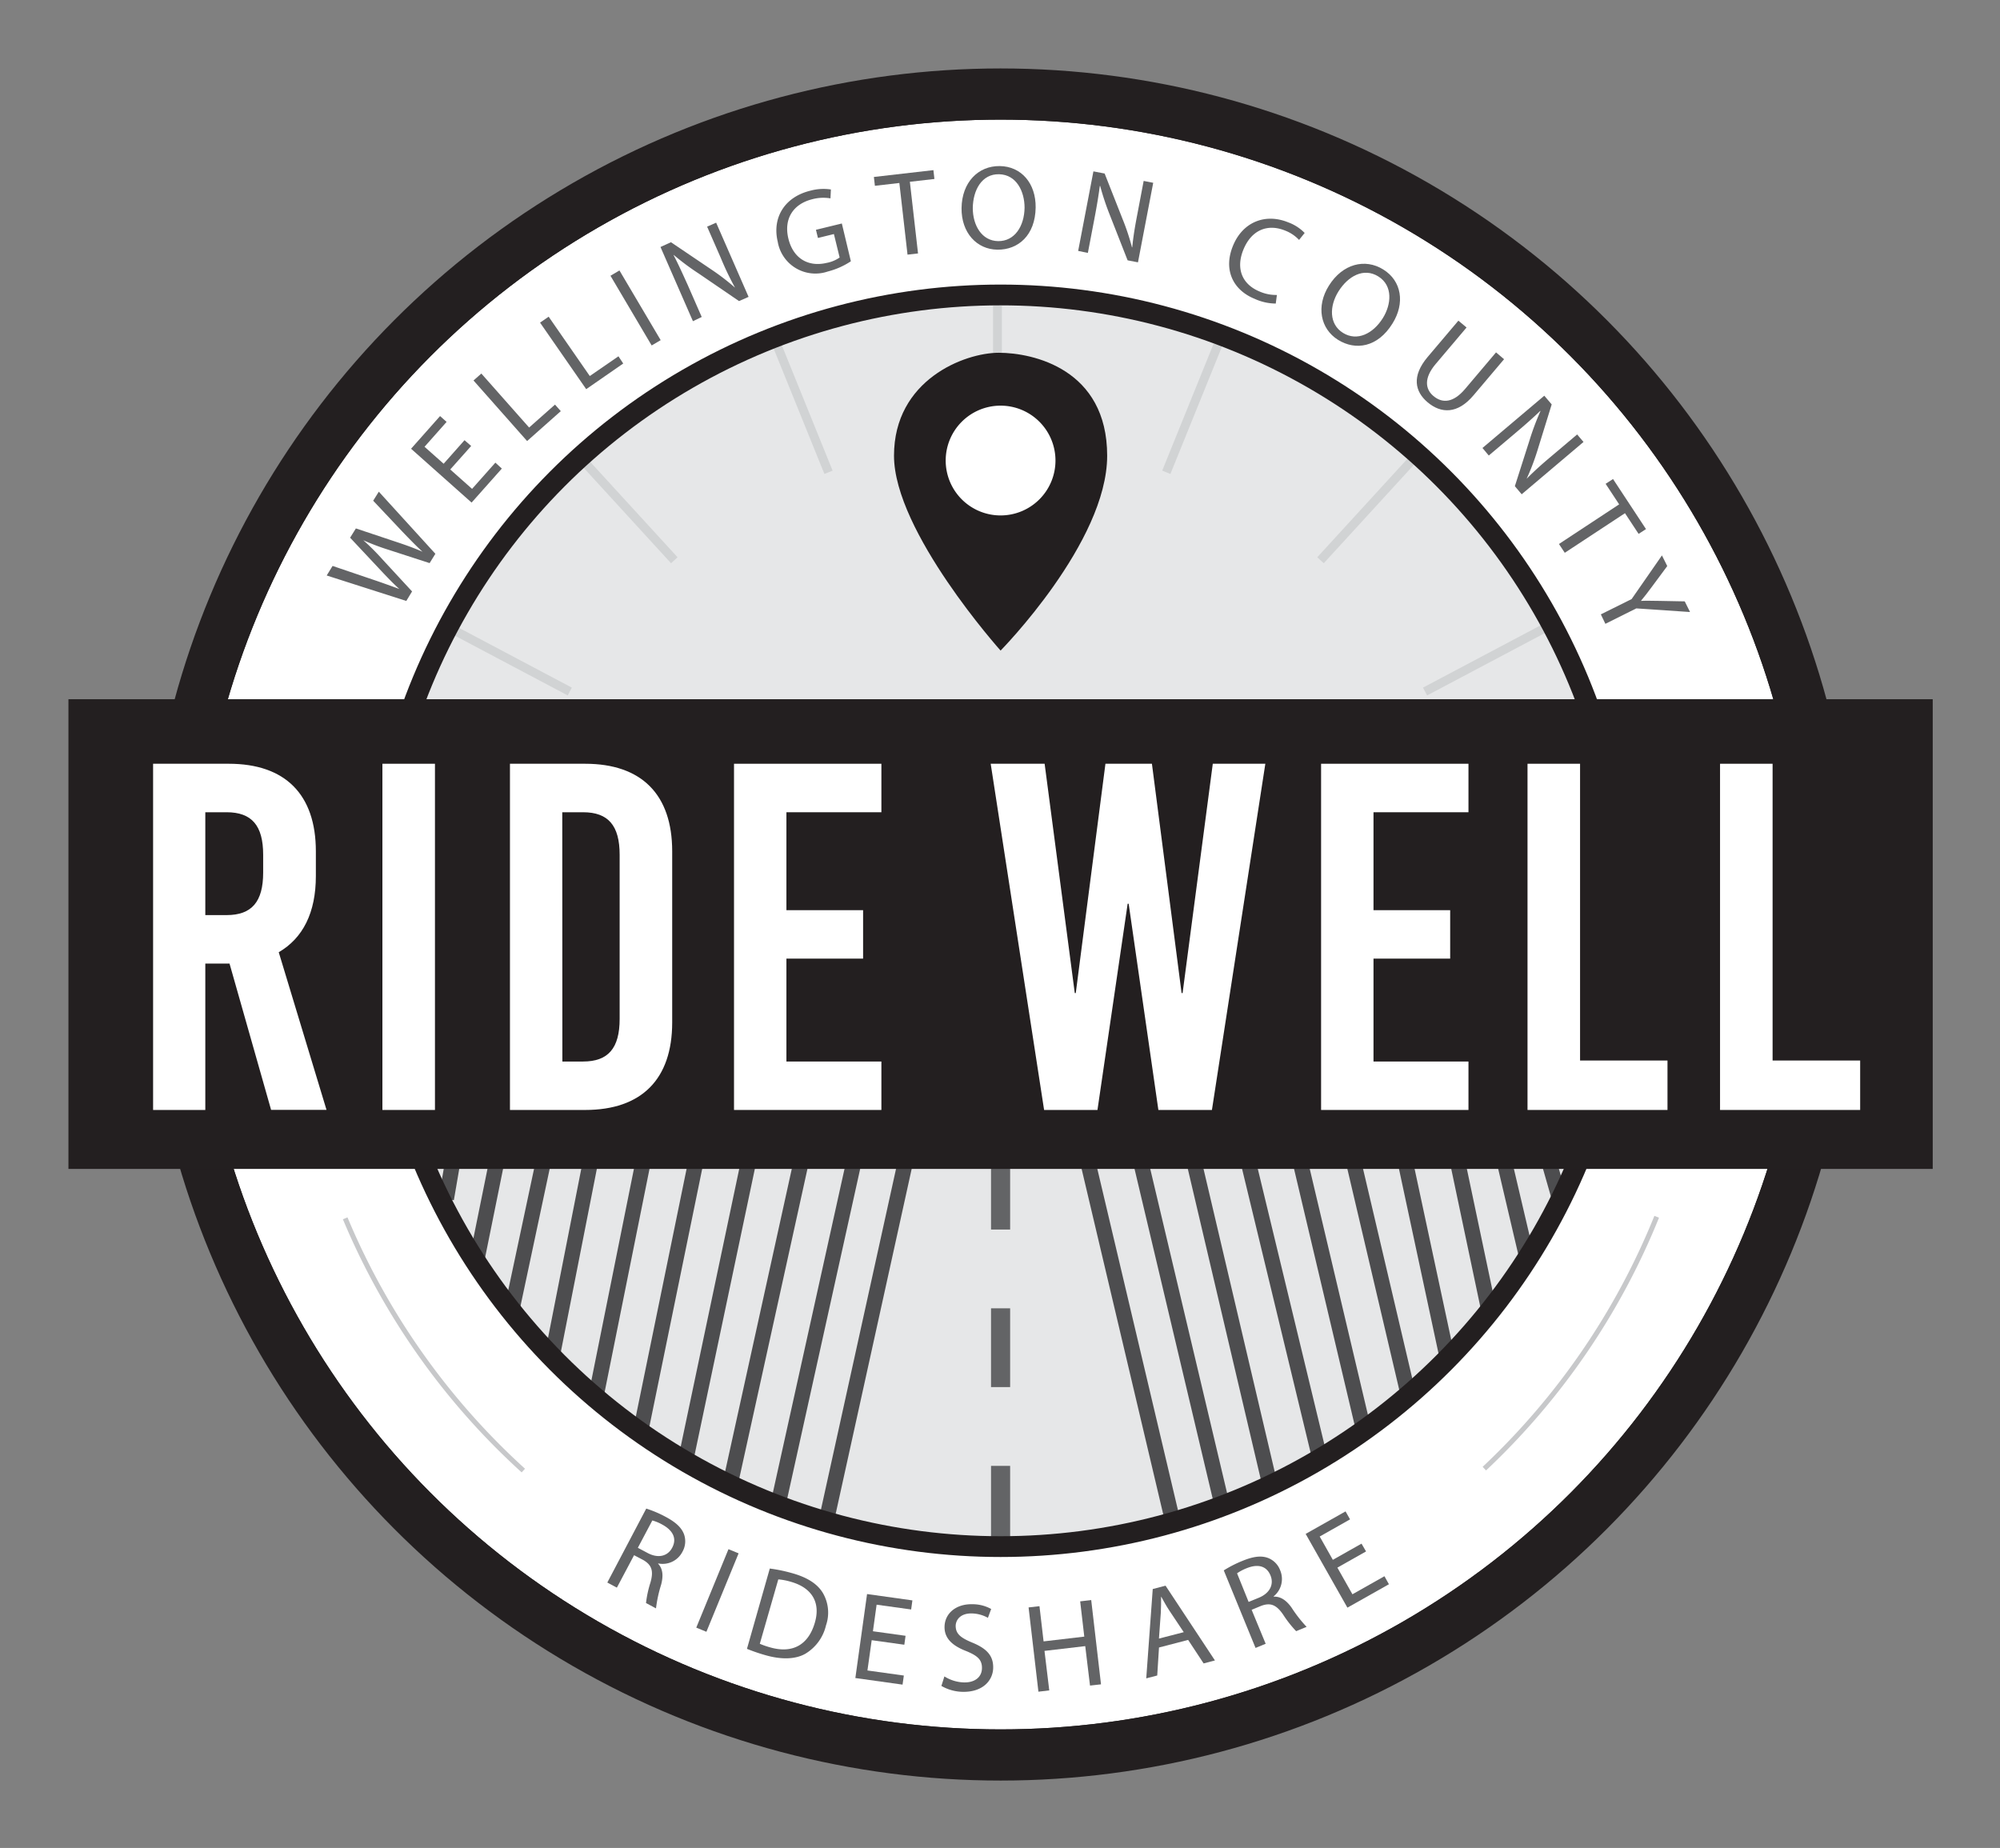 <?xml version="1.0" encoding="UTF-8" standalone="no"?>
<svg
   xmlns:dc="http://purl.org/dc/elements/1.1/"
   xmlns:cc="http://creativecommons.org/ns#"
   xmlns:rdf="http://www.w3.org/1999/02/22-rdf-syntax-ns#"
   xmlns:svg="http://www.w3.org/2000/svg"
   xmlns="http://www.w3.org/2000/svg"
   xmlns:sodipodi="http://sodipodi.sourceforge.net/DTD/sodipodi-0.dtd"
   xmlns:inkscape="http://www.inkscape.org/namespaces/inkscape"
   id="Layer_1"
   data-name="Layer 1"
   viewBox="0 0 292.217 270"
   version="1.1"
   sodipodi:docname="logo-ridewell-large.svg"
   inkscape:version="0.92.4 (33fec40, 2019-01-16)"
   width="292.217"
   height="270">
  <rect x="0" y="0" width="292.217" height="270" fill="#808080" stroke="none"/>
  <sodipodi:namedview
     pagecolor="#ffffff"
     bordercolor="#666666"
     borderopacity="1"
     objecttolerance="10"
     gridtolerance="10"
     guidetolerance="10"
     inkscape:pageopacity="0"
     inkscape:pageshadow="2"
     inkscape:window-width="1855"
     inkscape:window-height="1056"
     id="namedview166"
     showgrid="false"
     inkscape:zoom="0.89082758"
     inkscape:cx="-80.596805"
     inkscape:cy="135.0937"
     inkscape:window-x="3905"
     inkscape:window-y="24"
     inkscape:window-maximized="1"
     inkscape:current-layer="Layer_1"
     inkscape:pagecheckerboard="true"
     fit-margin-top="10"
     fit-margin-left="10"
     fit-margin-right="10"
     fit-margin-bottom="10" />
  <defs
     id="defs7">
    <style
       id="style2">.cls-1,.cls-10,.cls-13,.cls-14,.cls-4,.cls-5,.cls-7,.cls-8,.cls-9{fill:none;}.cls-2{clip-path:url(#clip-path);}.cls-3{fill:#fff;}.cls-10,.cls-14,.cls-4,.cls-5{stroke:#231f20;}.cls-4{stroke-width:3.59px;}.cls-5{stroke-width:10.71px;}.cls-6{fill:#e6e7e8;}.cls-7{stroke:#4d4d4f;stroke-width:3.2px;}.cls-8{stroke:#636466;stroke-dasharray:16.49 16.49;}.cls-14,.cls-8{stroke-width:4px;}.cls-9{stroke:#d1d3d4;stroke-width:1.85px;}.cls-10{stroke-width:4.35px;}.cls-11{fill:#636466;}.cls-12{fill:#231f20;}.cls-13{stroke:#c7c8ca;stroke-width:1.04px;}</style>
    <clipPath
       id="clip-path"
       transform="translate(-89.28 -108.24)">
      <rect
         class="cls-1"
         width="576"
         height="576"
         id="rect4"
         x="0"
         y="0"
         style="fill:none" />
    </clipPath>
  </defs>
  <title
     id="title9">RideWell_v6</title>
  <g
     id="g1052"
     transform="matrix(0.698,0,0,0.698,10,9.997)">
    <g
       id="g19"
       clip-path="url(#clip-path)"
       class="cls-2">
      <path
         id="path11"
         transform="translate(-89.28,-108.24)"
         d="m 284.4,457.71 c 93.89,0 170.28,-76.38 170.28,-170.28 0,-93.9 -76.39,-170.28 -170.28,-170.28 -93.89,0 -170.28,76.39 -170.28,170.28 0,93.89 76.39,170.28 170.28,170.28"
         class="cls-3"
         inkscape:connector-curvature="0"
         style="fill:#ffffff" />
      <circle
         id="circle13"
         r="170.28"
         cy="179.2"
         cx="195.12"
         class="cls-4"
         style="fill:none;stroke:#231f20;stroke-width:3.59px" />
      <circle
         id="circle15"
         r="173.84"
         cy="179.2"
         cx="195.12"
         class="cls-5"
         style="fill:none;stroke:#231f20;stroke-width:10.71px" />
      <path
         id="path17"
         transform="translate(-89.28,-108.24)"
         d="m 161.9,333.36 h 243.36 c 0,0 -26.89,83.52 -120.4,83.52 -93.51,0 -123,-83.52 -123,-83.52"
         class="cls-6"
         inkscape:connector-curvature="0"
         style="fill:#e6e7e8" />
    </g>
    <line
       id="line21"
       y2="302.93"
       x2="158.88"
       y1="226.37"
       x1="175.75"
       class="cls-7"
       style="fill:none;stroke:#4d4d4f;stroke-width:3.2px" />
    <line
       id="line23"
       y2="299.04"
       x2="148.89"
       y1="226.82"
       x1="164.87"
       class="cls-7"
       style="fill:none;stroke:#4d4d4f;stroke-width:3.2px" />
    <line
       id="line25"
       y2="295.48"
       x2="138.71"
       y1="226.82"
       x1="153.83"
       class="cls-7"
       style="fill:none;stroke:#4d4d4f;stroke-width:3.2px" />
    <line
       id="line27"
       y2="290.29"
       x2="129.42"
       y1="226.82"
       x1="142.79"
       class="cls-7"
       style="fill:none;stroke:#4d4d4f;stroke-width:3.2px" />
    <line
       id="line29"
       y2="284.74"
       x2="119.88"
       y1="226.82"
       x1="131.75"
       class="cls-7"
       style="fill:none;stroke:#4d4d4f;stroke-width:3.2px" />
    <line
       id="line31"
       y2="278.3"
       x2="110.36"
       y1="226.82"
       x1="120.71"
       class="cls-7"
       style="fill:none;stroke:#4d4d4f;stroke-width:3.2px" />
    <line
       id="line33"
       y2="269.34"
       x2="101.31"
       y1="226.83"
       x1="109.67"
       class="cls-7"
       style="fill:none;stroke:#4d4d4f;stroke-width:3.2px" />
    <line
       id="line35"
       y2="259.67"
       x2="92.86"
       y1="226.2"
       x1="99.98"
       class="cls-7"
       style="fill:none;stroke:#4d4d4f;stroke-width:3.2px" />
    <line
       id="line37"
       y2="248.93"
       x2="85.58"
       y1="225.84"
       x1="90.26"
       class="cls-7"
       style="fill:none;stroke:#4d4d4f;stroke-width:3.2px" />
    <line
       id="line39"
       y2="236.64"
       x2="79.1"
       y1="226.15"
       x1="80.9"
       class="cls-7"
       style="fill:none;stroke:#4d4d4f;stroke-width:3.2px" />
    <line
       id="line41"
       y2="302.66"
       x2="230.81"
       y1="225.84"
       x1="212.66"
       class="cls-7"
       style="fill:none;stroke:#4d4d4f;stroke-width:3.2px" />
    <line
       id="line43"
       y2="299.28"
       x2="241.14"
       y1="226.2"
       x1="223.82"
       class="cls-7"
       style="fill:none;stroke:#4d4d4f;stroke-width:3.2px" />
    <line
       id="line45"
       y2="295.72"
       x2="251.32"
       y1="226.2"
       x1="234.98"
       class="cls-7"
       style="fill:none;stroke:#4d4d4f;stroke-width:3.2px" />
    <line
       id="line47"
       y2="290.36"
       x2="261.81"
       y1="225.48"
       x1="246.14"
       class="cls-7"
       style="fill:none;stroke:#4d4d4f;stroke-width:3.2px" />
    <line
       id="line49"
       y2="284.51"
       x2="271"
       y1="226.2"
       x1="257.21"
       class="cls-7"
       style="fill:none;stroke:#4d4d4f;stroke-width:3.2px" />
    <line
       id="line51"
       y2="277.57"
       x2="280.44"
       y1="226.56"
       x1="268.46"
       class="cls-7"
       style="fill:none;stroke:#4d4d4f;stroke-width:3.2px" />
    <line
       id="line53"
       y2="269.99"
       x2="288.64"
       y1="226.2"
       x1="279.26"
       class="cls-7"
       style="fill:none;stroke:#4d4d4f;stroke-width:3.2px" />
    <line
       id="line55"
       y2="260.02"
       x2="297.34"
       y1="227.08"
       x1="290.4"
       class="cls-7"
       style="fill:none;stroke:#4d4d4f;stroke-width:3.2px" />
    <line
       id="line57"
       y2="248.48"
       x2="305.18"
       y1="227.01"
       x1="300.14"
       class="cls-7"
       style="fill:none;stroke:#4d4d4f;stroke-width:3.2px" />
    <line
       id="line59"
       y2="236.28"
       x2="312.02"
       y1="226.2"
       x1="309.14"
       class="cls-7"
       style="fill:none;stroke:#4d4d4f;stroke-width:3.2px" />
    <line
       id="line61"
       y2="309"
       x2="195.12"
       y1="226.56"
       x1="195.12"
       class="cls-8"
       style="fill:none;stroke:#636466;stroke-width:4px;stroke-dasharray:16.49, 16.49" />
    <g
       id="g65"
       clip-path="url(#clip-path)"
       class="cls-2">
      <path
         id="path63"
         transform="translate(-89.28,-108.24)"
         d="m 162.62,241 h 243.64 c 0,0 -24.36,-84.71 -121.84,-84.71 -99.17,0 -121.8,84.71 -121.8,84.71"
         class="cls-6"
         inkscape:connector-curvature="0"
         style="fill:#e6e7e8" />
    </g>
    <line
       id="line67"
       y2="78.14"
       x2="194.47"
       y1="47.72"
       x1="194.47"
       class="cls-9"
       style="fill:none;stroke:#d1d3d4;stroke-width:1.85px" />
    <line
       id="line69"
       y2="102.95"
       x2="126.82"
       y1="81.01"
       x1="106.73"
       class="cls-9"
       style="fill:none;stroke:#d1d3d4;stroke-width:1.85px" />
    <line
       id="line71"
       y2="84.54"
       x2="159.1"
       y1="56.34"
       x1="147.68"
       class="cls-9"
       style="fill:none;stroke:#d1d3d4;stroke-width:1.85px" />
    <line
       id="line73"
       y2="130.43"
       x2="104.94"
       y1="116.46"
       x1="78.56"
       class="cls-9"
       style="fill:none;stroke:#d1d3d4;stroke-width:1.85px" />
    <line
       id="line75"
       y2="102.95"
       x2="262.09"
       y1="81.01"
       x1="282.18"
       class="cls-9"
       style="fill:none;stroke:#d1d3d4;stroke-width:1.85px" />
    <line
       id="line77"
       y2="84.54"
       x2="229.81"
       y1="56.34"
       x1="241.23"
       class="cls-9"
       style="fill:none;stroke:#d1d3d4;stroke-width:1.85px" />
    <line
       id="line79"
       y2="130.43"
       x2="283.97"
       y1="116.46"
       x1="310.35"
       class="cls-9"
       style="fill:none;stroke:#d1d3d4;stroke-width:1.85px" />
    <g
       id="g83"
       clip-path="url(#clip-path)"
       class="cls-2">
      <circle
         id="circle81"
         r="131"
         cy="178.42"
         cx="195.12"
         class="cls-10"
         style="fill:none;stroke:#231f20;stroke-width:4.35px" />
    </g>
    <path
       id="path85"
       transform="translate(-89.28,-108.24)"
       d="m 210.23,409.7 a 23.53,23.53 0 0 1 4.06,1.73 c 2.16,1.15 3.35,2.28 3.86,3.69 a 4.43,4.43 0 0 1 -0.35,3.63 4.66,4.66 0 0 1 -5.08,2.43 v 0.07 c 1,1.06 1.11,2.56 0.62,4.39 a 27.48,27.48 0 0 0 -1.07,4.95 l -2.09,-1.12 a 22.45,22.45 0 0 1 0.93,-4.3 c 0.69,-2.41 0.28,-3.67 -1.52,-4.71 l -1.91,-1 -3.6,6.79 -2,-1.07 z m -1.76,8.21 2.07,1.1 c 2.16,1.15 4.16,0.69 5.11,-1.1 1.08,-2 0.08,-3.69 -2.05,-4.85 a 9,9 0 0 0 -2.1,-0.87 z"
       class="cls-11"
       inkscape:connector-curvature="0"
       style="fill:#636466" />
    <path
       id="path87"
       transform="translate(-89.28,-108.24)"
       d="m 229.56,419.07 -6.74,16.42 -2.12,-0.87 6.74,-16.42 z"
       class="cls-11"
       inkscape:connector-curvature="0"
       style="fill:#636466" />
    <path
       id="path89"
       transform="translate(-89.28,-108.24)"
       d="m 236.09,422.25 a 32.66,32.66 0 0 1 4.79,1 c 3.17,0.9 5.21,2.28 6.31,4.1 a 8.16,8.16 0 0 1 0.66,6.81 9.39,9.39 0 0 1 -4.34,5.94 c -2,1.14 -4.93,1.25 -8.25,0.31 a 36.43,36.43 0 0 1 -3.95,-1.35 z M 234,438 a 16.41,16.41 0 0 0 2.19,0.76 c 4.71,1.34 8,-0.57 9.33,-5.18 1.18,-4 -0.38,-7.23 -5,-8.55 a 12.73,12.73 0 0 0 -2.65,-0.51 z"
       class="cls-11"
       inkscape:connector-curvature="0"
       style="fill:#636466" />
    <path
       id="path91"
       transform="translate(-89.28,-108.24)"
       d="m 264.25,438.2 -6.83,-0.95 -0.89,6.34 7.62,1.06 -0.27,1.9 -9.88,-1.38 2.45,-17.58 9.49,1.33 -0.26,1.9 -7.23,-1 -0.77,5.56 6.83,0.95 z"
       class="cls-11"
       inkscape:connector-curvature="0"
       style="fill:#636466" />
    <path
       id="path93"
       transform="translate(-89.28,-108.24)"
       d="m 272.64,444.83 a 8.1,8.1 0 0 0 4.08,1.26 c 2.34,0.05 3.74,-1.15 3.78,-2.94 0.04,-1.79 -0.89,-2.63 -3.26,-3.61 -2.87,-1.1 -4.63,-2.64 -4.57,-5.14 0.07,-2.77 2.41,-4.77 5.86,-4.68 a 8,8 0 0 1 3.9,1 l -0.68,1.85 a 7.19,7.19 0 0 0 -3.35,-0.92 c -2.42,-0.06 -3.37,1.37 -3.4,2.58 0,1.66 1,2.5 3.44,3.51 3,1.23 4.47,2.71 4.41,5.32 -0.06,2.61 -2.15,5.06 -6.34,5 a 9.2,9.2 0 0 1 -4.5,-1.24 z"
       class="cls-11"
       inkscape:connector-curvature="0"
       style="fill:#636466" />
    <path
       id="path95"
       transform="translate(-89.28,-108.24)"
       d="m 292.54,430.13 0.86,7.37 8.52,-1 -0.86,-7.38 2.31,-0.27 2.05,17.64 -2.3,0.26 -1,-8.26 -8.53,1 1,8.27 -2.27,0.27 -2.06,-17.64 z"
       class="cls-11"
       inkscape:connector-curvature="0"
       style="fill:#636466" />
    <path
       id="path97"
       transform="translate(-89.28,-108.24)"
       d="m 317.56,438.78 -0.37,5.86 -2.3,0.6 1.36,-18.7 2.68,-0.7 10.34,15.65 -2.37,0.62 -3.24,-4.92 z m 5.18,-3.21 -3,-4.5 c -0.67,-1 -1.19,-2 -1.7,-2.9 H 318 c 0,1.08 0,2.2 -0.06,3.33 l -0.39,5.41 z"
       class="cls-11"
       inkscape:connector-curvature="0"
       style="fill:#636466" />
    <path
       id="path99"
       transform="translate(-89.28,-108.24)"
       d="m 331.12,422.64 a 24.46,24.46 0 0 1 3.92,-2 c 2.27,-0.93 3.9,-1.12 5.3,-0.62 a 4.42,4.42 0 0 1 2.58,2.59 4.67,4.67 0 0 1 -1.36,5.46 v 0.07 c 1.44,-0.08 2.68,0.77 3.77,2.32 a 27.82,27.82 0 0 0 3.13,4 l -2.19,0.9 a 22.9,22.9 0 0 1 -2.72,-3.46 c -1.42,-2.07 -2.65,-2.56 -4.6,-1.84 l -2,0.83 2.94,7.11 -2.12,0.87 z m 5.2,6.6 2.17,-0.89 c 2.26,-0.94 3.18,-2.77 2.41,-4.65 -0.87,-2.12 -2.79,-2.41 -5,-1.51 a 9.7,9.7 0 0 0 -2,1.06 z"
       class="cls-11"
       inkscape:connector-curvature="0"
       style="fill:#636466" />
    <path
       id="path101"
       transform="translate(-89.28,-108.24)"
       d="m 360.9,418.67 -6,3.39 3.15,5.58 6.7,-3.78 0.94,1.68 -8.69,4.9 -8.74,-15.44 8.35,-4.71 0.94,1.67 -6.35,3.59 2.75,4.88 6,-3.39 z"
       class="cls-11"
       inkscape:connector-curvature="0"
       style="fill:#636466" />
    <path
       id="path103"
       transform="translate(-89.28,-108.24)"
       d="m 160,219.71 -16.66,-5.33 1.23,-2 8.34,2.83 c 2.06,0.69 4.09,1.43 5.64,2 v 0 c -1.28,-1.13 -2.71,-2.64 -4.26,-4.29 l -6.05,-6.45 1.21,-1.94 8.39,2.8 c 2,0.66 3.9,1.34 5.55,2.08 v 0 c -1.39,-1.28 -2.74,-2.68 -4.25,-4.25 l -6.07,-6.43 1.18,-1.89 11.84,13 -1.21,1.95 -8.6,-2.79 A 47.62,47.62 0 0 1 151,207 v 0 a 49.55,49.55 0 0 1 4,4 l 6.21,6.72 z"
       class="cls-11"
       inkscape:connector-curvature="0"
       style="fill:#636466" />
    <path
       id="path105"
       transform="translate(-89.28,-108.24)"
       d="m 173.58,187.27 -4.38,4.92 4.57,4.06 4.88,-5.49 1.35,1.24 -6.33,7.12 -12.67,-11.27 6.07,-6.84 1.37,1.22 -4.62,5.21 4,3.55 4.37,-4.93 z"
       class="cls-11"
       inkscape:connector-curvature="0"
       style="fill:#636466" />
    <path
       id="path107"
       transform="translate(-89.28,-108.24)"
       d="m 174.07,173.56 1.64,-1.45 10,11.3 5.42,-4.8 1.21,1.37 -7.05,6.26 z"
       class="cls-11"
       inkscape:connector-curvature="0"
       style="fill:#636466" />
    <path
       id="path109"
       transform="translate(-89.28,-108.24)"
       d="m 188,161.45 1.8,-1.24 8.61,12.42 6,-4.13 1,1.51 -7.75,5.37 z"
       class="cls-11"
       inkscape:connector-curvature="0"
       style="fill:#636466" />
    <path
       id="path111"
       transform="translate(-89.28,-108.24)"
       d="m 204.62,150.53 8.63,14.59 -1.89,1.11 -8.62,-14.59 z"
       class="cls-11"
       inkscape:connector-curvature="0"
       style="fill:#636466" />
    <path
       id="path113"
       transform="translate(-89.28,-108.24)"
       d="m 220,161.15 -6.79,-15.53 2.19,-1 8.41,5.68 a 47.74,47.74 0 0 1 5,3.83 v 0 c -1.09,-2 -2,-3.86 -3,-6.28 l -2.84,-6.49 1.89,-0.83 6.79,15.53 -2,0.88 -8.37,-5.72 A 52.91,52.91 0 0 1 216,147.3 h -0.06 c 1,1.91 1.83,3.76 3,6.34 l 2.9,6.63 z"
       class="cls-11"
       inkscape:connector-curvature="0"
       style="fill:#636466" />
    <path
       id="path115"
       transform="translate(-89.28,-108.24)"
       d="m 253.06,148.61 a 15.83,15.83 0 0 1 -4.83,2.14 8,8 0 0 1 -10.48,-6.24 c -1.18,-4.92 1.32,-9.33 6.84,-10.68 a 10.41,10.41 0 0 1 4.29,-0.25 l -0.09,1.86 a 9,9 0 0 0 -3.81,0.18 c -4,1 -6,4.11 -5,8.24 1,4.13 4.14,6 8,5.09 a 7,7 0 0 0 2.73,-1.13 l -1.2,-4.91 -3.34,0.82 -0.42,-1.71 5.42,-1.32 z"
       class="cls-11"
       inkscape:connector-curvature="0"
       style="fill:#636466" />
    <path
       id="path117"
       transform="translate(-89.28,-108.24)"
       d="m 263.21,132.22 -5.12,0.59 -0.21,-1.85 12.46,-1.43 0.21,1.85 -5.14,0.59 1.71,15 -2.2,0.25 z"
       class="cls-11"
       inkscape:connector-curvature="0"
       style="fill:#636466" />
    <path
       id="path119"
       transform="translate(-89.28,-108.24)"
       d="m 291.74,137.35 c -0.08,5.83 -3.66,8.88 -8,8.83 -4.34,-0.05 -7.57,-3.57 -7.51,-8.7 0.07,-5.38 3.46,-8.86 8,-8.8 4.54,0.06 7.57,3.64 7.51,8.67 z m -13.16,0.11 c 0,3.62 1.88,6.89 5.32,6.93 3.44,0.04 5.47,-3.12 5.52,-7 0,-3.37 -1.67,-6.91 -5.32,-7 -3.65,-0.09 -5.47,3.35 -5.52,7.07 z"
       class="cls-11"
       inkscape:connector-curvature="0"
       style="fill:#636466" />
    <path
       id="path121"
       transform="translate(-89.28,-108.24)"
       d="m 300.64,146.44 3.19,-16.65 2.35,0.45 3.72,9.44 a 47.89,47.89 0 0 1 2,6 h 0.06 c 0.22,-2.26 0.56,-4.3 1.06,-6.89 l 1.33,-7 2,0.39 -3.19,16.65 -2.17,-0.42 -3.69,-9.41 a 54,54 0 0 1 -2.05,-6.15 h -0.08 c -0.28,2.12 -0.61,4.13 -1.14,6.9 l -1.36,7.11 z"
       class="cls-11"
       inkscape:connector-curvature="0"
       style="fill:#636466" />
    <path
       id="path123"
       transform="translate(-89.28,-108.24)"
       d="m 342,157.46 a 10.83,10.83 0 0 1 -4.44,-1 c -4.43,-1.8 -6.61,-6 -4.51,-11.1 2,-4.91 6.69,-6.88 11.56,-4.9 a 9.24,9.24 0 0 1 3.44,2.22 l -1.17,1.46 a 7.91,7.91 0 0 0 -2.9,-1.95 c -3.67,-1.5 -7.08,-0.15 -8.76,4 -1.57,3.84 -0.37,7.21 3.45,8.77 a 8.52,8.52 0 0 0 3.57,0.7 z"
       class="cls-11"
       inkscape:connector-curvature="0"
       style="fill:#636466" />
    <path
       id="path125"
       transform="translate(-89.28,-108.24)"
       d="m 366.43,161.64 c -3.09,5 -7.73,5.7 -11.4,3.41 -3.67,-2.29 -4.63,-7 -1.91,-11.33 2.85,-4.57 7.55,-5.78 11.39,-3.39 3.84,2.39 4.59,7.05 1.92,11.31 z m -11.3,-6.73 c -1.92,3.07 -2,6.86 0.95,8.69 2.95,1.83 6.3,0.17 8.34,-3.1 1.78,-2.86 2.15,-6.77 -0.94,-8.71 -3.09,-1.94 -6.38,-0.03 -8.35,3.12 z"
       class="cls-11"
       inkscape:connector-curvature="0"
       style="fill:#636466" />
    <path
       id="path127"
       transform="translate(-89.28,-108.24)"
       d="m 381.94,162.47 -6.48,7.66 c -2.45,2.9 -2.2,5.21 -0.47,6.67 1.92,1.63 4.22,1.4 6.64,-1.46 l 6.48,-7.66 1.68,1.43 -6.38,7.54 c -3.36,4 -6.83,3.84 -9.63,1.47 -2.65,-2.24 -3.37,-5.45 0,-9.46 l 6.45,-7.62 z"
       class="cls-11"
       inkscape:connector-curvature="0"
       style="fill:#636466" />
    <path
       id="path129"
       transform="translate(-89.28,-108.24)"
       d="m 385.27,187.69 12.94,-10.94 1.55,1.82 -3,9.69 a 49.39,49.39 0 0 1 -2.24,5.87 v 0 c 1.6,-1.62 3.14,-3 5.15,-4.69 l 5.42,-4.58 1.33,1.57 -12.94,10.95 -1.43,-1.69 3.09,-9.67 a 54.42,54.42 0 0 1 2.28,-6.07 h -0.07 c -1.55,1.48 -3.07,2.83 -5.23,4.65 l -5.53,4.67 z"
       class="cls-11"
       inkscape:connector-curvature="0"
       style="fill:#636466" />
    <path
       id="path131"
       transform="translate(-89.28,-108.24)"
       d="m 413.88,199.49 -2.83,-4.3 1.55,-1 6.9,10.48 -1.55,1 -2.85,-4.33 -12.6,8.29 -1.22,-1.84 z"
       class="cls-11"
       inkscape:connector-curvature="0"
       style="fill:#636466" />
    <path
       id="path133"
       transform="translate(-89.28,-108.24)"
       d="m 410.05,222.52 6.44,-3.2 6.35,-9.14 1.11,2.23 -3.13,4.22 c -0.85,1.16 -1.55,2.07 -2.38,3.07 v 0 c 1.21,-0.07 2.46,0 3.9,0 l 5.27,0.1 1.11,2.23 -11.25,-0.76 -6.47,3.23 z"
       class="cls-11"
       inkscape:connector-curvature="0"
       style="fill:#636466" />
    <g
       id="g143"
       clip-path="url(#clip-path)"
       class="cls-2">
      <path
         id="path135"
         transform="translate(-89.28,-108.24)"
         d="m 262.09,189.31 c 0,-15.88 14.75,-21.55 21.93,-21.55 7.18,0 22.69,3.4 22.69,21.55 0,18.15 -22.31,40.79 -22.31,40.79 0,0 -22.31,-24.91 -22.31,-40.79"
         class="cls-12"
         inkscape:connector-curvature="0"
         style="fill:#231f20" />
      <path
         id="path137"
         transform="translate(-89.28,-108.24)"
         d="m 272.91,190.32 a 11.49,11.49 0 1 1 11.49,11.49 11.49,11.49 0 0 1 -11.49,-11.49"
         class="cls-3"
         inkscape:connector-curvature="0"
         style="fill:#ffffff" />
      <path
         id="path139"
         transform="translate(-89.28,-108.24)"
         d="m 385.66,401.34 a 148.77,148.77 0 0 0 36.08,-52.72"
         class="cls-13"
         inkscape:connector-curvature="0"
         style="fill:none;stroke:#c7c8ca;stroke-width:1.04px" />
      <path
         id="path141"
         transform="translate(-89.28,-108.24)"
         d="m 147.21,348.94 a 148.88,148.88 0 0 0 37.29,52.8"
         class="cls-13"
         inkscape:connector-curvature="0"
         style="fill:none;stroke:#c7c8ca;stroke-width:1.04px" />
    </g>
    <rect
       id="rect145"
       height="94.32"
       width="386.24"
       y="134.04"
       x="2"
       class="cls-12"
       style="fill:#231f20" />
    <rect
       id="rect147"
       height="94.32"
       width="386.24"
       y="134.04"
       x="2"
       class="cls-14"
       style="fill:none;stroke:#231f20;stroke-width:4px" />
    <path
       id="path149"
       transform="translate(-89.28,-108.24)"
       d="m 123,295.62 h -5.07 v 30.64 H 107 v -72.47 h 15.84 c 11.81,0 18.23,6.42 18.23,18.33 v 5.17 c 0,7.66 -2.7,13 -7.77,15.95 l 10,33 h -11.6 z m -5.07,-10.15 h 4.45 c 5.28,0 7.66,-2.79 7.66,-8.9 v -3.73 c 0,-6.11 -2.38,-8.9 -7.66,-8.9 h -4.45 z"
       class="cls-3"
       inkscape:connector-curvature="0"
       style="fill:#ffffff" />
    <path
       id="path151"
       transform="translate(-89.28,-108.24)"
       d="m 155,326.26 v -72.47 h 11 v 72.47 z"
       class="cls-3"
       inkscape:connector-curvature="0"
       style="fill:#ffffff" />
    <path
       id="path153"
       transform="translate(-89.28,-108.24)"
       d="m 197.44,253.79 c 11.8,0 18.22,6.42 18.22,18.33 v 35.82 c 0,11.9 -6.42,18.32 -18.22,18.32 H 181.7 v -72.47 z m -4.77,62.33 H 197 c 5.28,0 7.66,-2.8 7.66,-8.91 v -34.37 c 0,-6.11 -2.38,-8.9 -7.66,-8.9 h -4.35 z"
       class="cls-3"
       inkscape:connector-curvature="0"
       style="fill:#ffffff" />
    <path
       id="path155"
       transform="translate(-89.28,-108.24)"
       d="m 239.57,263.94 v 20.5 h 16.05 v 10.14 h -16.05 v 21.54 h 19.88 v 10.14 H 228.6 v -72.47 h 30.85 v 10.15 z"
       class="cls-3"
       inkscape:connector-curvature="0"
       style="fill:#ffffff" />
    <path
       id="path157"
       transform="translate(-89.28,-108.24)"
       d="m 317.43,326.26 -6.22,-43.17 H 311 l -6.32,43.17 h -11.17 l -11.18,-72.47 h 11.29 l 6.31,48 h 0.21 l 6.21,-48 h 9.73 l 6.21,48 h 0.21 l 6.32,-48 h 11 l -11.18,72.47 z"
       class="cls-3"
       inkscape:connector-curvature="0"
       style="fill:#ffffff" />
    <path
       id="path159"
       transform="translate(-89.28,-108.24)"
       d="m 362.46,263.94 v 20.5 h 16.05 v 10.14 h -16.05 v 21.54 h 19.88 v 10.14 h -30.85 v -72.47 h 30.85 v 10.15 z"
       class="cls-3"
       inkscape:connector-curvature="0"
       style="fill:#ffffff" />
    <path
       id="path161"
       transform="translate(-89.28,-108.24)"
       d="m 424,315.91 v 10.35 h -29.3 v -72.47 h 11 v 62.12 z"
       class="cls-3"
       inkscape:connector-curvature="0"
       style="fill:#ffffff" />
    <path
       id="path163"
       transform="translate(-89.28,-108.24)"
       d="m 464.33,315.91 v 10.35 H 435 v -72.47 h 11 v 62.12 z"
       class="cls-3"
       inkscape:connector-curvature="0"
       style="fill:#ffffff" />
  </g>
</svg>
